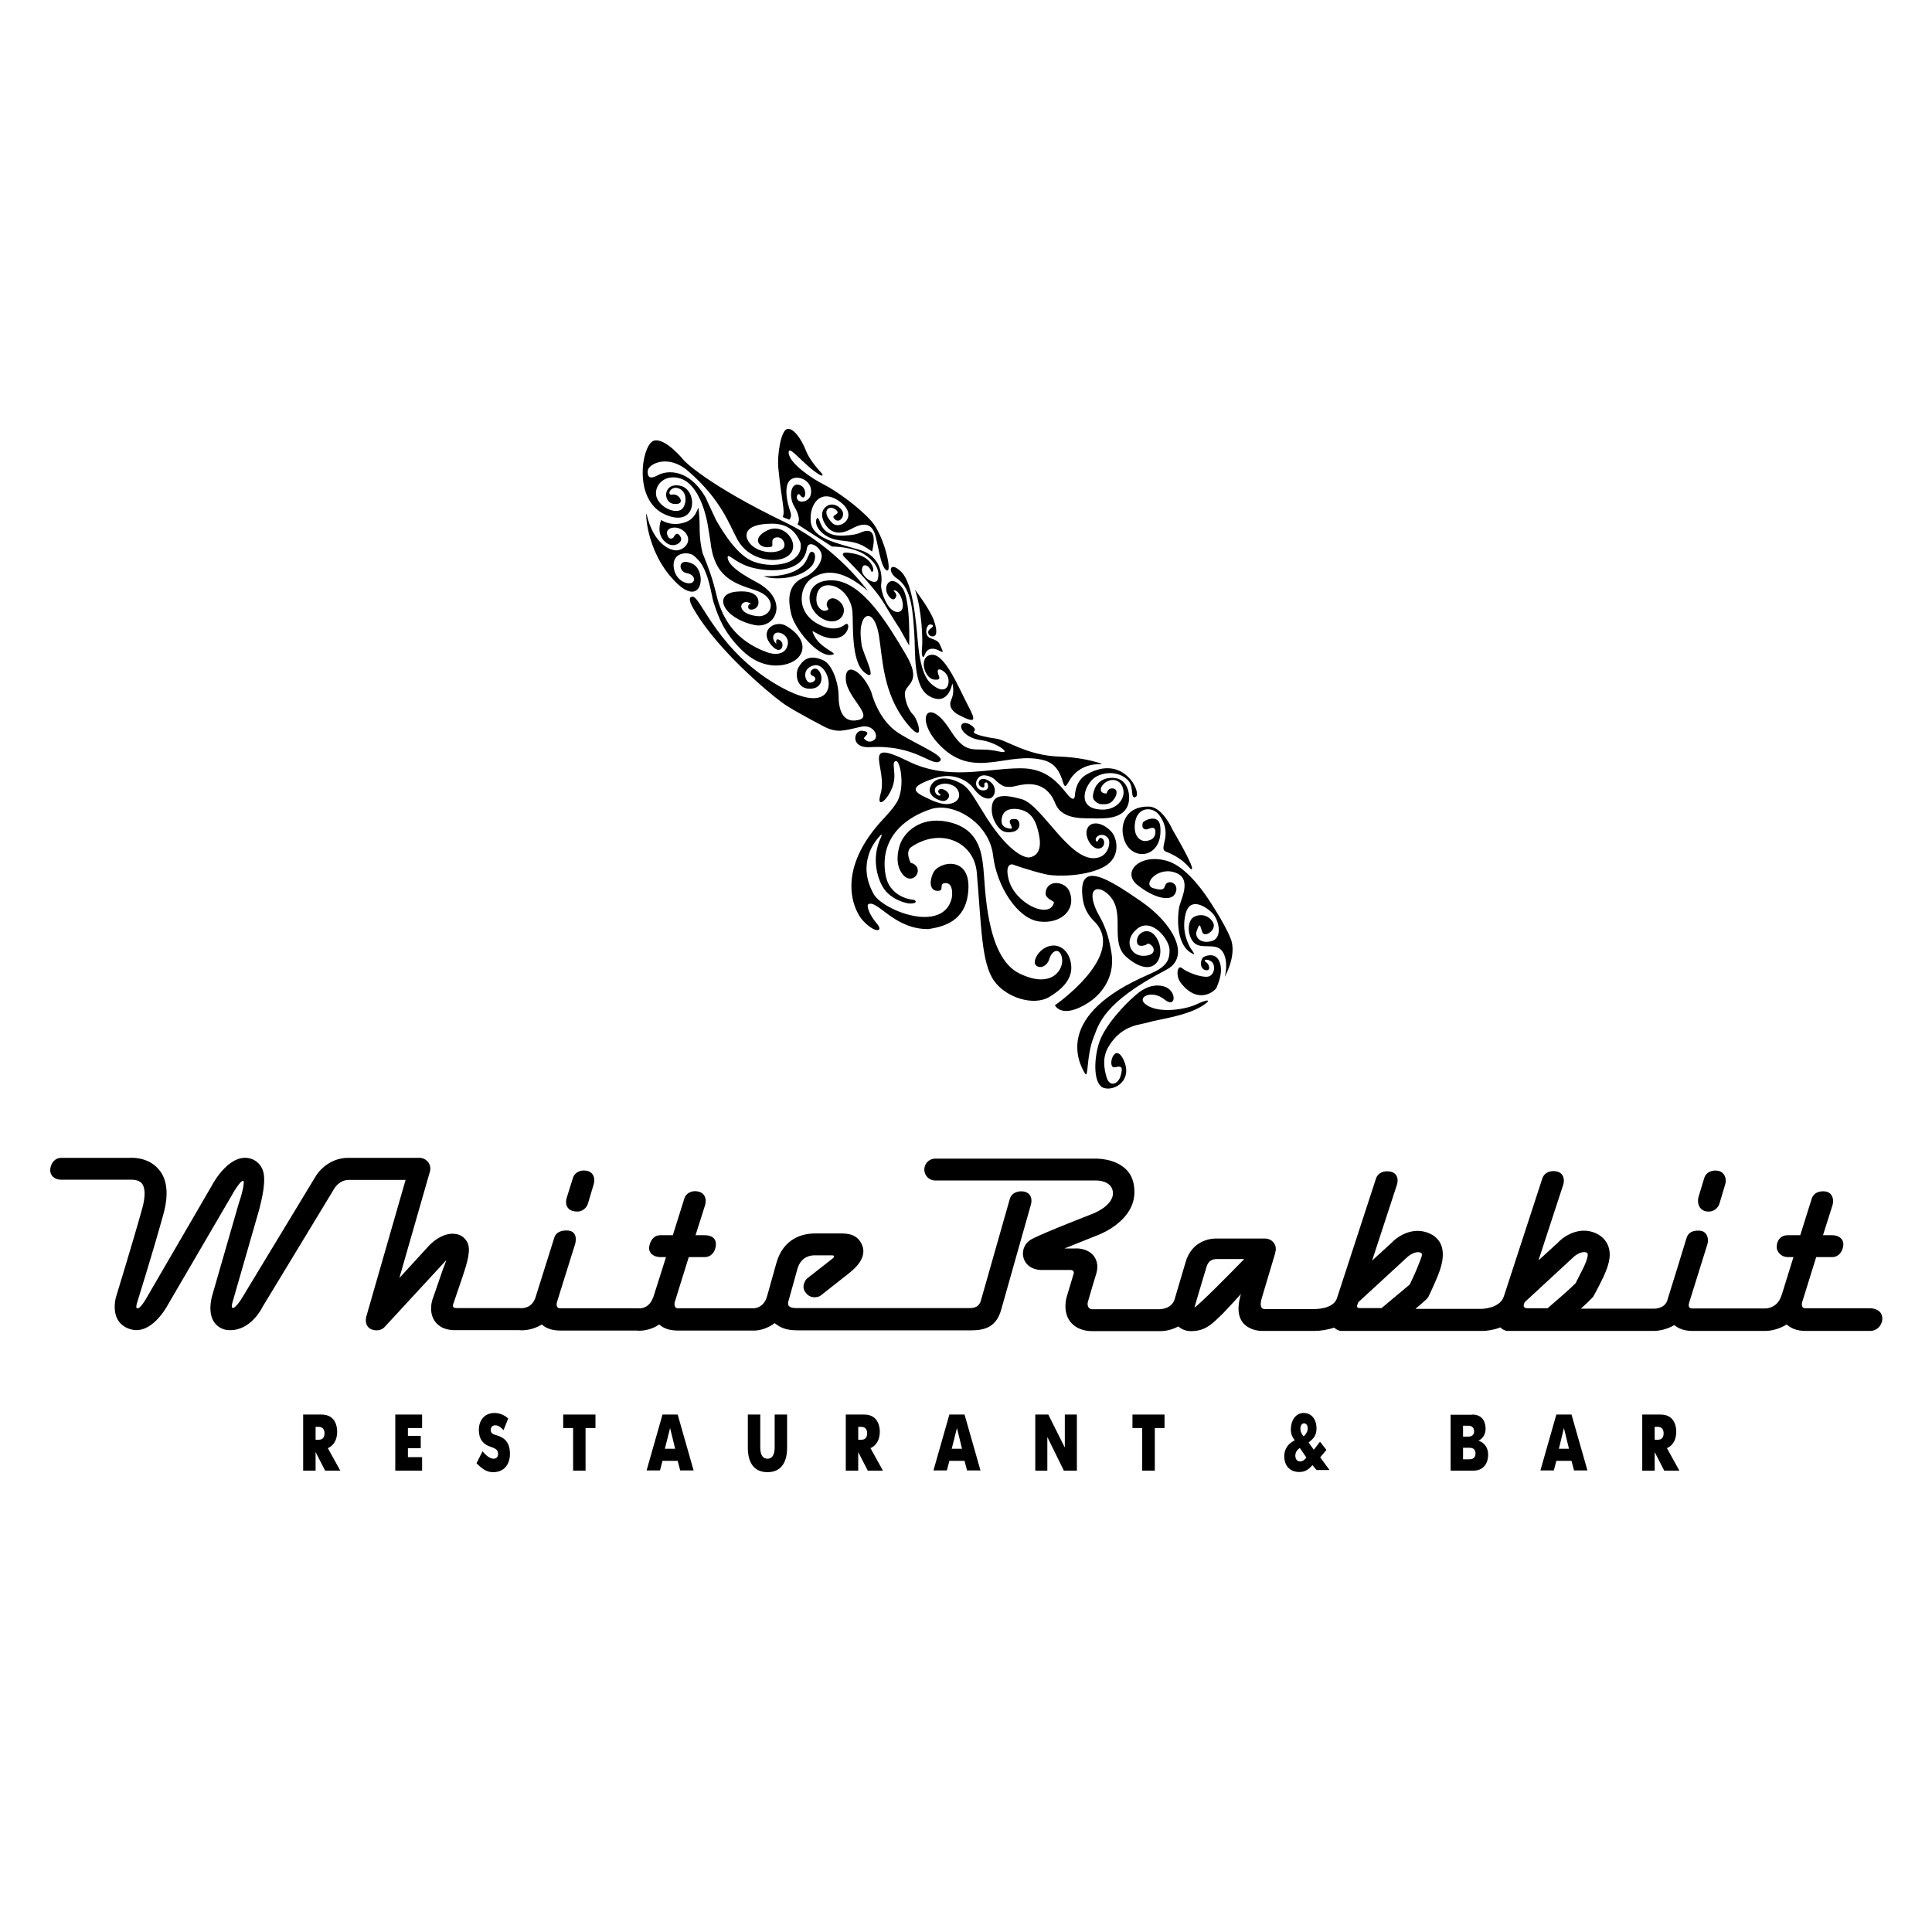 <?xml version="1.0" encoding="UTF-8"?> <svg xmlns="http://www.w3.org/2000/svg" width="500" height="500" viewBox="0 0 500 500" fill="none"><path d="M234.382 169.304C229.905 161.77 223.266 150.495 215.57 150.192C207.874 149.888 208.227 157.371 212.653 160C217.079 162.63 219.996 158.332 217.481 155.855C214.967 153.377 213.206 156.057 214.262 157.321C214.614 157.725 214.061 158.029 213.458 158.079C212.653 158.13 211.395 157.119 211.295 155.501C211.144 153.074 212.25 151.001 215.268 151.557C218.286 152.164 220.348 155.349 220.6 158.231C220.902 161.062 220.097 171.275 223.819 174.107C227.541 176.938 223.215 169 222.964 166.776C222.712 164.703 222.461 162.579 223.266 160.658C224.171 158.484 226.535 158.736 227.491 164.652C228.446 170.568 228.497 179.365 234.533 187C239.613 193.37 237.701 186.342 236.293 184.927C234.834 183.511 234.13 180.68 234.18 179.466C234.281 176.787 238.858 176.837 234.382 169.304Z" fill="black"></path><path d="M250.628 182.803C248.113 178 244.542 169.101 241.071 169.455C237.601 169.809 239.16 175.624 241.776 175.876C244.341 176.129 242.329 174.562 242.731 173.449C242.983 172.742 245.498 174.006 245.498 176.23C245.498 178.455 243.938 179.112 241.876 177.646C240.468 176.685 238.355 175.118 237.55 166.27C237.047 160.809 236.293 150.95 233.225 147.967C230.157 144.984 229.603 148.068 232.169 149.737C236.042 152.315 236.243 158.686 236.595 163.641C236.997 168.596 236.142 177.848 240.619 180.225C245.548 182.904 246.453 176.837 246.453 176.837C246.453 176.837 247.157 178.961 246.202 181.034C245.498 182.55 246.152 184.067 248.314 185.129C252.489 187.252 252.64 186.595 250.628 182.803Z" fill="black"></path><path d="M241.574 167.888C239.965 167.787 239.562 168.849 239.21 169.708C238.858 170.568 238.406 169.657 238.607 167.837C238.858 165.764 238.607 157.877 236.796 152.619C236.796 152.619 240.719 157.725 241.725 160.658C242.731 163.59 242.329 164.703 241.373 164.703C240.367 164.703 239.663 163.489 240.77 162.731C241.876 161.972 241.524 161.618 240.669 161.618C239.814 161.618 238.908 164.551 240.92 165.208C243.385 166.017 243.033 166.573 243.787 168.04C244.441 169.607 243.184 168.04 241.574 167.888Z" fill="black"></path><path d="M235.287 167.079C235.287 167.079 235.74 155.096 233.527 152.164C231.313 149.231 229.503 150.394 229.352 152.164C229.201 153.933 230.911 155.652 231.565 154.944C232.822 153.63 230.609 152.72 231.464 152.77C233.225 152.821 234.985 158.484 232.219 158.382C229.503 158.281 227.793 152.568 228.044 151.203C228.296 149.838 228.547 144.074 222.461 142.304C216.425 140.535 210.339 139.321 209.836 135.125C209.333 130.928 212.049 126.277 216.978 129.563C222.712 133.406 217.431 137.45 215.369 135.327C212.351 132.293 214.514 130.524 216.274 131.889C217.984 133.254 214.665 133.102 216.023 134.366C217.381 135.63 218.839 133.355 217.884 132.041C216.928 130.675 214.866 129.816 213.357 131.535C211.848 133.254 213.508 136.136 214.816 137.097C216.174 138.057 217.934 138.209 220.399 136.844C224.875 134.316 225.932 136.995 226.334 137.956C227.189 140.181 227.793 146.754 229.452 147.613C231.062 148.473 228.849 138.664 225.529 134.872C222.159 131.08 216.123 126.833 213.156 125.367C210.188 123.9 204.253 119.906 204.102 117.176C204.001 114.749 207.975 120.412 212.15 122.889C212.703 123.192 213.256 123.192 212.602 122.434C211.345 121.069 209.383 118.743 208.579 116.62C207.321 113.434 205.209 110.552 203.649 111.058C202.04 111.564 201.084 117.985 201.436 121.221C202.241 129.462 203.247 132.344 202.593 133.709C202.492 133.962 204.052 134.265 204.203 134.518C204.203 134.518 205.058 133.911 204.555 132.496C203.448 129.209 203.197 126.479 203.951 124.962C205.158 122.485 209.534 123.698 209.886 126.681C210.238 129.664 207.673 130.069 206.919 129.715C205.561 129.108 206.466 127.187 207.07 128.147C207.271 128.451 208.076 129.26 208.327 128.248C208.579 127.237 208.126 125.518 206.365 125.417C204.605 125.316 204.152 128.704 205.561 131.08C207.623 134.518 206.365 135.681 206.365 135.681L215.319 141.445C215.319 141.445 220.851 141.394 224.071 143.72C227.29 146.046 227.642 148.27 227.139 149.989C226.636 151.709 222.914 149.383 223.065 147.411C223.215 145.439 224.926 146.45 225.328 147.512C225.68 148.624 226.485 147.613 225.579 146.096C224.775 144.731 223.215 143.467 219.644 143.063C217.079 142.759 218.538 144.175 218.538 144.175C218.538 144.175 226.032 151.557 228.799 156.158C231.515 160.759 232.873 162.731 232.873 162.731L235.287 167.079Z" fill="black"></path><path d="M179.707 157.927C179.707 157.927 177.293 154.237 179.355 154.439C181.418 154.641 186.045 169.101 202.342 177.949C218.689 186.848 215.268 171.124 210.691 172.186C207.271 172.994 208.377 176.483 209.484 176.635C210.591 176.837 211.798 175.522 210.339 174.916C208.83 174.36 210.54 172.135 211.798 173.45C213.106 174.764 213.105 178.253 209.585 178.253C206.064 178.253 205.712 174.309 206.667 172.691C207.874 170.669 209.484 169.354 212.955 170.82C215.47 171.882 217.029 176.938 217.029 180.073C217.029 183.208 217.834 187.303 222.109 186.342C226.384 185.432 219.041 180.427 218.89 175.775C218.689 171.124 223.115 173.45 225.479 179.062C225.479 179.062 227.139 186.191 232.42 189.629C237.249 192.764 245.196 195.797 243.134 197.061C241.071 198.376 236.846 192.662 225.127 193.37C219.946 193.674 220.902 188.82 223.215 189.123C225.982 189.477 223.266 190.792 223.618 191.146C223.97 191.55 224.926 192.46 226.233 191.5C227.541 190.589 226.133 187.303 222.712 188.112C218.387 189.073 216.677 189.831 213.106 187.96C208.981 185.786 204.052 183.107 202.291 181.741C198.972 179.315 185.793 168.343 179.707 157.927Z" fill="black"></path><path d="M208.73 144.933C209.635 143.113 209.434 142.709 210.339 142.86C211.244 143.063 211.144 145.338 209.987 146.551C206.466 150.394 198.972 149.939 197.664 149.079C197.664 149.13 206.366 149.737 208.73 144.933Z" fill="black"></path><path d="M302.335 222.898C295.142 220.622 290.213 225.628 294.287 228.965C298.361 232.302 302.989 233.566 304.145 231.24C305.353 228.813 302.687 227.549 301.731 228.813C301.178 229.521 301.681 230.836 298.512 229.875C295.343 228.965 299.87 223.808 304.648 226.032C308.471 227.802 305.453 233.01 305.151 234.88C304.498 238.875 304.9 244.436 308.018 246.459C310.131 247.824 308.32 245.852 307.868 244.942C307.264 243.728 305.755 240.644 306.862 236.397C307.968 232.15 311.841 234.425 313.702 236.246C315.563 238.116 316.469 242.869 313.501 243.577C310.533 244.335 309.175 242.414 309.678 240.998C310.584 238.47 310.533 239.532 311.137 241.2C311.69 242.869 315.161 240.594 313.853 238.571C312.545 236.549 310.232 236.498 308.823 237.408C307.214 238.47 307.264 242.161 308.974 243.931C310.885 245.903 314.758 243.728 316.418 246.307C318.078 248.886 316.972 252.779 316.972 252.779C316.972 252.779 320.291 247.015 318.43 242.768C316.77 238.622 312.696 232.656 312.696 232.656C312.696 232.656 307.616 224.566 302.335 222.898Z" fill="black"></path><path d="M295.293 233.262C286.742 227.347 279.298 222.746 280.103 231.695C280.304 233.717 280.757 236.043 283.171 238.42C291.873 247.116 273.011 260.161 273.011 260.161C273.011 260.161 274.771 263.953 281.813 259.402C284.127 257.885 288.754 253.638 287.648 246.61C286.541 239.582 284.579 237.51 283.674 235.437C281.109 229.521 284.328 229.066 286.843 231.493C291.621 236.043 286.893 243.728 291.571 247.723C298.613 253.739 301.631 247.824 299.77 243.577C297.908 239.279 294.237 241.099 294.237 243.526C294.237 245.043 295.444 244.891 296.4 244.588C296.953 244.436 296.953 243.83 297.908 244.588C298.914 245.397 299.166 247.369 295.846 247.369C292.527 247.369 290.666 243.273 294.337 240.341C298.059 237.358 302.687 243.122 302.687 245.903C302.687 248.683 301.781 250.251 297.456 252.121C272.759 262.689 279.097 274.975 280.757 277.756C281.763 279.475 281.059 273.306 283.07 268.351C284.378 265.166 285.384 259.503 301.882 250.959C308.32 247.52 303.542 238.925 295.293 233.262Z" fill="black"></path><path d="M314.859 255.56C315.211 254.599 316.569 251.768 315.714 249.189C314.859 246.61 312.596 247.116 311.59 247.622C310.584 248.127 310.382 250.706 311.942 251.06C313.501 251.414 312.998 249.492 312.093 248.987C311.238 248.481 312.294 247.976 313.501 248.835C314.708 249.695 314.356 252.627 312.445 252.779C310.584 252.931 307.113 251.565 305.906 250.554C304.699 249.543 304.145 252.577 305.654 254.447C310.081 260.11 314.457 256.52 314.859 255.56Z" fill="black"></path><path d="M309.427 260.009C306.61 261.323 299.065 262.486 296.148 259.604C294.438 257.885 298.261 256.166 301.329 258.644C304.498 261.273 304.649 256.166 301.128 255.256C297.607 254.346 294.891 256.672 293.734 257.683C291.37 259.706 285.837 265.318 284.378 270.07C282.97 274.671 283.02 280.89 285.787 281.598C288.553 282.357 293.181 279.576 290.816 274.368C288.402 269.16 286.239 276.846 288.654 276.188C290.565 275.683 290.515 276.542 290.062 278.261C289.509 280.536 287.195 281.548 286.39 278.817C285.736 276.593 285.183 273.66 286.944 270.778C290.464 265.014 295.243 265.267 297.456 264.509C299.418 263.852 308.723 262.79 312.445 259.352C312.948 258.947 312.797 258.442 309.427 260.009Z" fill="black"></path><path d="M284.68 197.769C282.819 197.719 278.795 198.224 276.582 202.32C274.419 206.263 276.23 198.426 270.194 196.758C260.99 194.28 252.439 201.662 243.787 193.421C236.293 186.342 239.965 179.567 245.9 188.921C250.477 196.151 251.986 192.966 258.525 194.483C262.448 195.393 257.67 192.005 253.897 191.55C250.125 191.095 248.013 188.466 248.968 187.404C249.924 186.342 253.042 188.466 252.137 189.224C251.282 189.932 255.054 190.792 257.72 191.146C260.386 191.449 265.667 195.494 274.017 195.797C278.795 195.949 282.366 196.808 284.227 197.365C285.183 197.617 285.334 197.769 284.68 197.769Z" fill="black"></path><path d="M222.813 137.804C221.807 138.259 220.55 138.512 218.337 138.613C214.262 138.816 212.854 136.995 212.2 135.074C211.546 133.153 211.144 134.417 211.194 135.175C211.244 136.338 212.401 138.209 215.017 139.271C217.632 140.332 220.6 139.574 223.869 141.546C225.63 142.608 225.68 142.759 225.68 142.759C225.68 142.759 227.793 135.58 222.813 137.804Z" fill="black"></path><path d="M170.352 122.94C172.565 121.726 178.148 121.221 182.474 128.501C182.625 128.805 182.826 129.108 182.927 129.462C182.927 129.462 184.385 132.647 185.19 134.316V134.366C187.353 138.209 190.974 143.821 194.998 145.338C198.117 146.501 201.537 146.4 204.002 145.49C207.673 143.872 207.321 141.192 207.17 140.484C205.661 136.743 202.996 135.529 199.827 135.529C192.03 135.529 192.383 139.068 194.495 141.091C196.608 143.063 200.38 143.366 202.291 142.254C203.851 141.344 202.694 138.866 200.984 139.068C199.123 139.321 200.279 141.243 199.726 141.445C196.909 142.405 193.841 139.473 198.72 137.198C203.649 134.923 208.478 142.608 202.493 144.58C199.575 145.54 193.69 144.681 190.924 139.776C188.811 136.035 186.85 129.462 178.048 121.878C172.867 117.429 167.887 120.058 167.636 121.777C167.535 123.496 168.139 124.153 170.352 122.94ZM169.245 114.041C172.263 113.232 177.042 119.198 177.042 119.198C177.042 119.198 182.725 125.316 203.499 135.327C216.576 141.647 224.624 152.973 224.624 152.973C217.129 146.501 212.904 148.018 210.289 149.534C206.969 151.456 205.762 157.978 211.295 161.264C216.174 164.146 218.689 161.618 218.689 161.618C220.248 160.506 219.845 165.208 215.721 165.208C211.597 165.208 209.182 161.517 210.792 164.652C212.653 168.191 217.834 169.253 214.916 169.506C211.546 169.809 205.661 162.832 204.756 158.888C203.901 155.248 203.75 151.254 208.076 149.433C210.641 148.372 212.753 145.742 212.653 143.72C212.552 141.698 209.233 139.473 208.83 141.9C207.724 149.181 197.111 147.866 193.489 146.551C189.868 145.237 188.51 143.164 188.308 144.175C188.308 145.49 189.717 147.461 195.753 150.647C204.454 155.197 200.833 163.034 195.099 161.72C187.152 159.95 184.335 153.731 190.522 153.124C196.759 152.518 196.356 155.855 196.256 156.31C195.954 157.725 194.445 157.927 193.942 157.675C193.439 157.422 193.489 156.208 194.395 156.31C194.495 156.31 193.087 155.248 192.131 156.208C191.276 157.119 192.181 159.04 195.954 159.444C199.776 159.899 201.637 154.742 195.501 152.77C189.767 150.9 184.788 149.332 183.832 139.979C183.782 139.675 183.429 137.451 183.279 136.54C182.424 130.979 180.009 125.063 176.136 123.85C171.458 122.384 168.692 126.428 170.151 129.209C171.609 131.99 175.734 133.203 176.84 131.333C177.947 129.411 177.444 126.883 175.432 126.327C173.42 125.771 172.414 128.35 174.074 127.996C175.734 127.642 177.645 130.675 174.527 130.423C171.408 130.22 171.509 124.709 176.086 125.721C180.713 126.732 180.562 136.995 172.012 133.102C163.612 129.26 166.177 114.85 169.245 114.041Z" fill="black"></path><path d="M167.334 133.052C169.145 140.939 173.672 142.709 175.432 142.405C177.494 142.051 179.154 139.827 177.293 137.754C175.432 135.731 172.112 136.439 172.666 138.31C173.219 140.181 174.325 139.068 174.325 139.068C174.325 139.068 175.181 136.995 176.187 139.068C176.84 140.383 174.325 142.051 172.314 140.383C169.547 138.158 171.106 134.569 171.106 134.569C171.961 135.175 174.527 136.288 177.695 135.024C180.864 133.709 180.613 129.765 180.864 132.293C180.965 133.355 181.065 134.72 181.065 136.338C181.065 139.422 181.418 141.495 181.82 143.113C181.82 143.113 183.53 147.259 184.335 149.939C184.938 151.86 185.391 153.984 185.794 155.45C187.252 160.102 190.119 165.714 198.469 168.798C200.229 169.455 203.448 169.708 203.901 166.624C204.203 164.247 201.134 162.933 200.33 164.197C199.525 165.461 200.933 166.624 200.933 166.624C200.933 166.624 200.481 164.753 201.939 165.764C203.348 166.776 202.04 170.214 199.273 166.523C196.557 162.832 200.833 160.405 203.448 161.972C209.987 165.815 208.277 170.972 202.895 172.034C201.436 172.337 196.809 172.944 192.081 168.343C187.302 163.691 185.894 159.646 184.637 155.753C184.134 154.237 183.53 148.372 180.965 145.186C180.412 144.579 179.808 143.973 179.355 143.669C177.897 142.759 174.175 142.911 174.325 146.45C174.527 149.989 177.494 151.253 178.802 150.9C180.11 150.546 179.909 148.675 177.695 148.321C175.482 147.967 175.281 144.074 179.204 145.894C183.077 147.765 181.82 158.13 174.376 150.141C167.032 142.405 167.032 131.838 167.334 133.052Z" fill="black"></path><path d="M241.474 225.982C242.882 222.796 251.735 221.229 250.527 231.189C249.672 238.571 244.039 239.835 240.317 240.442C231.464 240.594 226.988 232.706 224.724 234.021C224.171 234.324 224.976 236.751 226.887 238.976C228.899 241.302 226.284 241.605 223.115 238.015C221.354 235.993 215.973 226.235 227.692 212.937C228.748 211.724 231.716 208.842 232.571 206.668C234.13 202.623 232.873 196.91 231.917 196.96C230.811 197.061 231.515 198.78 231.464 201.157C231.364 205.656 226.384 210.51 227.893 205.454C229.855 198.831 222.461 190.792 234.935 196.96C245.296 202.117 255.004 198.881 263.957 198.831C270.043 198.78 273.111 201.612 276.18 205.505C277.236 206.87 278.041 207.072 278.141 206.162C278.242 205.151 278.393 202.016 281.26 200.398C290.967 194.887 295.645 205.505 293.885 206.263C292.426 206.92 293.583 203.583 291.923 201.915C289.76 199.741 286.239 199.589 283.674 201.005C281.059 202.471 278.443 208.488 283.875 209.398C288.553 210.207 291.018 207.123 290.766 204.696C290.464 202.269 288.503 201.258 286.541 202.218C285.736 202.623 285.233 203.23 284.932 203.887C284.932 203.887 284.932 203.887 284.932 203.937C284.579 205.454 286.29 205.353 286.39 205.353C286.591 204.645 286.943 204.039 287.799 204.039C289.358 204.039 289.106 205.606 288.503 206.516C287.949 207.325 287.346 208.286 285.284 208.134C285.082 208.134 284.881 208.083 284.68 208.083C284.579 208.083 284.529 208.083 284.429 208.033H284.579C284.076 207.881 283.674 207.628 283.423 207.325C283.071 207.072 282.769 206.567 282.869 205.707C283.171 203.735 284.378 201.207 288.05 201.308C291.722 201.409 292.527 205.303 292.124 207.527C291.269 212.33 285.082 211.724 283.775 211.825C281.26 211.623 274.972 212.583 273.111 207.932C270.094 200.398 263.102 203.634 261.694 203.634C260.336 203.634 259.631 203.887 257.418 201.713C256.815 201.106 254.4 199.943 253.244 201.258C252.087 202.572 252.69 203.836 253.445 204.291C254.199 204.746 255.909 204.746 255.708 203.28C255.507 201.814 254.702 202.825 254.702 202.825C254.702 202.825 255.155 204.291 253.897 203.634C252.59 202.977 253.394 200.55 255.909 202.067C258.424 203.583 257.519 206.668 255.859 206.668C254.199 206.668 252.891 205.303 251.886 203.937C250.88 202.572 247.308 199.589 241.826 201.409C235.186 203.634 236.243 204.848 239.764 206.465C240.82 206.971 243.637 208.437 245.749 208.033C249.27 207.426 248.516 204.241 246.705 203.331C244.844 202.421 243.586 202.926 243.083 203.128C242.329 203.432 241.625 203.988 242.077 205.1C242.53 206.213 243.989 206.01 243.184 205.454C242.329 204.898 242.983 203.533 244.643 204.544C246.302 205.555 245.548 206.971 244.441 207.274C243.335 207.527 239.915 206.01 240.719 203.786C241.625 201.157 244.844 200.803 248.264 202.522C250.628 203.685 251.433 205.404 254.199 209.802C260.487 220.319 265.114 222.139 266.472 221.886C270.496 221.128 268.886 215.769 268.383 214.049C267.428 210.864 265.617 209.853 263.957 209.499C262.549 209.196 259.933 209.044 259.33 211.42C258.726 213.797 260.185 214.353 261.543 214.454C262.901 214.555 259.481 211.673 262.851 211.977C264.108 212.078 264.51 214.96 261.895 215.314C261.392 215.415 260.788 215.465 260.034 215.263C258.525 214.909 256.714 212.229 256.664 209.651C256.563 205.606 259.33 205.404 264.41 206.819C269.892 208.336 277.538 224.566 284.68 221.785C286.943 220.926 287.446 217.943 286.843 217.033C286.239 216.122 285.133 215.769 284.177 216.325C283.221 216.881 283.574 217.943 283.976 217.791C284.278 217.639 284.429 216.375 285.284 217.033C286.139 217.639 285.887 219.611 284.177 219.611C282.417 219.611 280.505 216.375 281.411 214.403C282.266 212.482 285.183 212.634 287.597 215.212C289.157 216.881 290.213 221.836 285.736 224.313C281.26 226.791 273.665 226.892 270.949 226.336C266.774 225.426 262.046 223.707 262.046 223.707C262.046 223.707 259.933 223.251 261.04 227.6C262.649 233.869 271.653 238.015 272.759 233.616C272.86 233.111 270.496 232.656 270.597 231.139C270.848 227.397 275.777 228.055 276.783 230.734C278.644 235.437 274.57 239.229 268.886 238.47C263.253 237.712 257.921 229.268 257.016 221.431C256.111 213.544 248.063 208.286 242.279 209.095C241.926 209.145 241.574 209.196 241.222 209.297C238.506 210.156 230.207 213.241 229.05 221.684C228.698 224.263 229.151 226.993 229.754 228.358C230.358 229.824 232.319 232.403 236.343 232.858C237.198 232.959 237.551 233.97 235.186 233.819C235.186 233.819 230.66 233.212 228.447 229.521C227.29 227.549 225.278 222.24 228.044 216.578C228.245 216.173 228.195 215.87 227.893 216.122C226.535 217.589 225.429 219.257 224.825 221.179C223.869 224.263 223.97 227.65 226.233 231.594C229.05 235.841 243.888 241.453 246.252 232.656C246.604 231.341 246.604 228.004 244.24 228.611C243.234 228.864 244.089 230.178 243.234 230.482C241.071 230.987 240.166 228.914 241.474 225.982Z" fill="black"></path><path d="M235.84 219.207C234.13 220.37 235.689 223.302 235.689 223.302C235.689 223.302 237.098 223.555 237.45 224.768C238.003 226.69 235.488 228.712 233.577 226.235C231.565 223.707 232.37 220.117 232.923 218.549C233.929 215.617 237.903 211.269 244.995 212.634C253.193 214.201 254.048 220.37 254.501 224.718C255.004 229.066 255.004 247.521 263.706 251.869C272.407 256.217 275.475 250.605 274.822 247.824C274.218 245.043 272.206 246.004 271.602 248.077C270.999 250.15 269.087 250.807 268.082 249.796C267.076 248.785 268.886 245.498 271.602 244.841C274.319 244.133 276.733 246.155 277.186 249.492C277.588 252.324 276.28 255.155 271.602 257.987C267.528 260.464 260.336 258.189 257.267 253.841C253.948 249.138 253.998 239.684 252.791 225.78C252.087 217.842 243.385 214.05 235.84 219.207Z" fill="black"></path><path d="M290.666 216.224C290.012 213.139 291.47 208.589 297.355 208.741C300.926 208.842 303.441 214.707 303.441 214.707C303.441 214.707 308.874 223.909 308.471 224.819C308.119 225.729 307.465 222.645 301.681 220.37C299.669 219.561 303.743 216.072 300.021 210.965C298.261 208.589 294.438 208.842 293.784 212.684C293.13 216.476 295.192 217.842 296.651 217.639C298.11 217.437 299.015 216.78 299.015 215.314C299.015 213.847 298.009 214.201 297.104 214.555C296.148 214.909 295.343 214.302 295.746 212.937C295.947 212.33 299.92 210.409 300.273 213.847C301.178 222.594 291.923 223.302 290.666 216.224Z" fill="black"></path><path d="M82.481 372.607C83.638 372.607 83.99 371.798 83.99 370.938C83.99 370.129 83.638 369.27 82.481 369.27H81.676V372.607H82.481V372.607ZM78.457 366.085H83.235C87.108 366.085 87.259 369.776 87.259 370.433C87.259 373.163 85.901 374.326 84.845 374.781L88.064 380.595H84.141L81.676 375.792V380.595H78.457V366.085Z" fill="black"></path><path d="M102.298 366.085V380.595H109.239V377.107H105.568V374.781H108.887V371.596H105.568V369.573H109.239V366.085H102.298Z" fill="black"></path><path d="M130.314 370.13C129.761 369.523 129.057 368.866 128.202 368.866C127.246 368.866 126.995 369.573 126.995 370.13C126.995 370.989 127.799 371.242 128.353 371.394C130.063 371.899 131.974 372.809 131.974 376.247C131.974 379.129 130.314 381 127.649 381C126.14 381 124.983 380.393 123.323 378.674L124.882 375.59C125.788 376.702 126.794 377.511 127.749 377.511C128.353 377.511 128.906 377.157 128.906 376.298C128.906 374.983 127.9 374.781 126.693 374.326C125.788 373.972 123.927 373.163 123.927 370.028C123.927 367.703 125.285 365.68 128.001 365.68C129.811 365.68 131.069 366.691 131.522 367.096L130.314 370.13Z" fill="black"></path><path d="M145.756 366.085V369.573H148.321V380.595H151.54V369.573H154.106V366.085H145.756Z" fill="black"></path><path d="M173.42 369.573L174.728 374.933H172.062L173.42 369.573ZM171.458 366.085L167.334 380.545H170.805L171.458 378.067H175.382L176.036 380.545H179.506L175.382 366.085H171.458Z" fill="black"></path><path d="M193.539 374.73V366.085H196.759V374.629C196.759 375.539 196.909 377.511 198.62 377.511C200.33 377.511 200.481 375.539 200.481 374.629V366.085H203.7V374.73C203.7 376.298 203.448 381 198.62 381C193.791 381 193.539 376.298 193.539 374.73Z" fill="black"></path><path d="M222.914 372.607C224.071 372.607 224.423 371.798 224.423 370.938C224.423 370.129 224.071 369.27 222.914 369.27H222.109V372.607H222.914V372.607ZM218.89 366.085H223.668C227.541 366.085 227.692 369.776 227.692 370.433C227.692 373.163 226.334 374.326 225.278 374.781L228.497 380.595H224.574L222.109 375.792V380.595H218.89V366.085V366.085Z" fill="black"></path><path d="M247.66 369.573L248.968 374.933H246.302L247.66 369.573ZM245.699 366.085L241.574 380.545H245.045L245.699 378.067H249.622L250.276 380.545H253.747L249.622 366.085H245.699Z" fill="black"></path><path d="M275.576 366.085V374.629L271.301 366.085H267.931V380.595H271.049V371.899L275.325 380.595H278.695V366.085H275.576Z" fill="black"></path><path d="M293.08 366.085V369.573H295.595V380.595H298.864V369.573H301.379V366.085H293.08Z" fill="black"></path><path d="M338.449 369.674C338.449 368.764 337.946 368.36 337.493 368.36C337.091 368.36 336.538 368.663 336.538 369.826C336.538 370.534 336.94 371.242 337.393 371.747C337.845 371.292 338.449 370.534 338.449 369.674ZM336.387 374.731C335.733 375.186 335.23 375.792 335.23 376.753C335.23 377.157 335.381 378.219 336.487 378.219C337.041 378.219 337.493 377.966 338.097 377.208L336.387 374.731ZM339.656 379.18C338.6 380.393 337.694 380.949 336.236 380.949C333.57 380.949 332.363 379.028 332.363 376.905C332.363 375.742 332.715 373.922 335.079 372.759C334.375 371.798 334.073 371.141 334.073 369.877C334.073 367.753 335.23 365.68 337.393 365.68C339.455 365.68 340.712 367.349 340.712 369.674C340.712 371.394 340.008 372.304 338.65 373.315L340.008 375.186L341.618 373.113L343.278 375.236L341.668 377.157L344.082 380.444H340.712L339.656 379.18Z" fill="black"></path><path d="M380.146 377.663C380.649 377.663 381.856 377.663 381.856 376.146C381.856 374.68 380.649 374.68 380.146 374.68H378.637V377.663H380.146ZM379.995 371.798C381.253 371.798 381.504 370.989 381.504 370.433C381.504 369.674 381.102 368.967 379.995 368.967H378.637V371.798H379.995ZM381.001 366.085C384.12 366.085 384.472 368.663 384.472 369.776C384.472 371.292 383.617 372.405 382.661 372.809V372.86C383.416 373.113 385.126 373.921 385.126 376.551C385.126 378.573 384.019 380.595 381.353 380.595H375.418V366.135H381.001V366.085Z" fill="black"></path><path d="M404.742 369.573L406.05 374.933H403.434L404.742 369.573ZM402.781 366.085L398.656 380.545H402.127L402.781 378.067H406.704L407.358 380.545H410.828L406.704 366.085H402.781Z" fill="black"></path><path d="M429.036 372.607C430.193 372.607 430.545 371.798 430.545 370.938C430.545 370.129 430.193 369.27 429.036 369.27H428.231V372.607H429.036V372.607ZM425.012 366.085H429.791C433.664 366.085 433.815 369.776 433.815 370.433C433.815 373.163 432.457 374.326 431.4 374.781L434.619 380.595H430.696L428.231 375.792V380.595H425.012V366.085Z" fill="black"></path><path d="M442.265 313.552C443.472 313.552 444.579 312.743 444.981 311.53L446.49 306.474C446.943 305.008 446.289 303.289 444.579 302.985C443.019 302.732 441.51 303.39 441.058 304.856L439.549 309.861C439.146 311.429 439.8 313.603 442.265 313.552Z" fill="black"></path><path d="M149.428 313.552C150.635 313.552 151.742 312.743 152.144 311.53L153.653 306.474C154.106 305.008 153.603 303.289 151.792 302.985C150.283 302.682 148.724 303.39 148.271 304.856L146.661 310.013C146.158 311.581 146.661 313.552 149.428 313.552Z" fill="black"></path><path d="M400.517 338.58H395.336C393.978 338.58 394.381 337.569 394.381 337.569L394.582 337.012L407.056 325.485C407.056 325.434 409.018 323.563 410.627 324.17C411.432 324.473 410.275 327.002 409.973 327.709L409.873 327.912C409.772 328.114 408.263 331.097 407.76 332.108C406.251 333.625 402.579 336.81 400.517 338.58ZM351.527 337.012L364.051 325.485C364.051 325.485 366.013 323.513 367.773 324.221C368.226 324.625 367.974 325.131 366.968 327.659L366.767 328.164C366.515 328.822 365.811 330.44 364.856 332.411C363.498 333.574 359.323 337.063 357.562 338.529H351.879C350.822 338.529 351.325 337.569 351.325 337.569L351.527 337.012ZM309.125 338.378C309.527 336.962 311.036 331.855 312.244 327.861C312.747 326.193 313.853 325.839 314.96 325.839H315.01H322.001C319.134 328.822 309.98 338.074 309.125 338.378ZM483.962 338.58H467.162C466.207 338.58 466.207 337.518 466.458 336.81L470.03 325.333H474.204C475.764 325.333 476.769 324.069 477.021 322.502C477.323 320.58 475.764 319.67 474.204 319.67H471.79L474.255 311.884C474.707 310.418 474.204 308.598 472.394 308.345C470.834 308.142 469.325 308.699 468.873 310.215L465.905 319.67H462.636C461.076 319.67 459.92 320.732 459.819 322.502C459.718 324.069 461.076 325.333 462.636 325.333H464.145L461.177 334.889C461.127 335.041 460.825 335.85 460.775 335.951C459.618 338.58 457.103 338.63 456.801 338.63H437.939C436.782 338.63 436.983 337.569 437.235 336.861L441.862 322.047C442.315 320.58 441.812 318.71 440.001 318.507C438.241 318.356 436.933 318.861 436.48 320.378C436.48 320.378 431.853 335.496 431.501 336.507V336.557C430.696 338.833 427.98 338.681 427.879 338.681H409.118C410.376 337.569 411.533 336.456 412.186 335.748C412.689 335.142 415.003 330.389 415.003 330.389L415.154 330.035C416.009 328.063 417.267 325.131 416.16 322.35C415.758 321.339 414.852 319.974 412.891 319.114C408.665 317.294 404.692 319.923 403.133 321.642L398.153 326.193L404.541 306.676C405.044 305.21 404.591 303.44 402.73 303.137C401.221 302.884 399.662 303.44 399.159 304.957L389.2 335.496C388.194 338.63 383.567 338.732 383.516 338.732H366.314C369.433 336.102 369.483 335.951 369.735 335.496C370.439 334.029 371.646 331.35 372.048 330.288L372.199 329.934C374.966 323.058 372.451 320.277 369.835 319.165C365.61 317.344 361.637 319.974 360.077 321.693L355.098 326.243L361.486 306.727C361.989 305.261 361.687 303.491 359.675 303.188C358.166 302.935 356.607 303.491 356.104 305.008L346.044 335.85C345.139 338.934 340.159 338.782 339.958 338.782H327.232C327.082 338.782 325.673 338.782 326.579 335.85L329.999 324.372C329.999 324.322 329.999 324.271 329.999 324.271C330.25 323.614 330.25 322.805 329.949 322.148C329.496 321.137 328.49 320.53 327.383 320.53C327.383 320.53 314.859 320.53 314.758 320.53C311.791 320.53 308.169 322.097 306.862 326.546C305.805 330.086 304.498 334.484 303.944 336.406C303.039 338.833 300.273 338.833 299.82 338.833C299.82 338.833 286.239 338.833 282.718 338.833C281.511 338.833 281.31 337.619 281.562 336.861C281.863 335.698 283.724 329.58 283.724 329.58C284.429 327.204 283.573 325.687 283.02 324.979C281.36 322.957 278.544 323.058 278.192 323.108C278.192 323.108 276.984 323.108 275.475 323.108C278.141 321.996 280.857 320.985 284.429 319.519C284.781 319.367 293.834 315.878 293.583 308.193C293.533 305.968 292.879 304.047 291.42 302.631C288.503 299.749 283.825 299.851 283.423 299.851H242.027C240.468 299.851 239.21 301.115 239.21 302.682C239.21 304.249 240.468 305.513 242.027 305.513H283.473C284.429 305.463 287.396 305.716 287.949 308.092C288.805 311.985 282.467 314.26 282.417 314.26C267.679 320.024 266.673 320.833 266.321 321.137C264.963 322.198 264.41 324.018 264.913 325.636C265.466 327.406 267.025 328.518 269.238 328.67C269.591 328.67 276.18 328.67 277.035 328.67C278.091 328.67 277.89 329.53 277.89 329.53C277.336 331.4 276.481 334.181 276.18 335.243C276.029 335.647 274.922 339.187 276.884 341.917C277.739 343.08 279.449 344.495 282.769 344.495C286.29 344.495 299.719 344.495 299.719 344.495C301.329 344.546 303.039 344.293 304.95 343.282C305.805 344.04 306.912 344.495 308.22 344.495C312.042 344.495 313.753 342.574 316.569 339.844C316.569 339.844 319.537 336.709 321.146 334.889C320.744 336.406 319.788 339.743 321.549 342.17C322.303 343.231 324.114 344.445 326.729 344.445H339.405C339.606 344.445 339.857 344.445 340.109 344.445C341.618 344.445 343.479 344.192 345.29 343.585C345.793 344.091 346.497 344.445 347.201 344.445H383.567C384.874 344.445 386.585 344.192 388.295 343.535C388.798 344.04 389.502 344.445 390.256 344.445H427.93C429.338 344.445 431.451 344.04 433.312 342.928C434.267 343.737 435.726 344.445 437.989 344.445H456.851C458.31 344.445 460.423 343.99 462.384 342.776C463.34 343.636 464.849 344.445 467.263 344.445H484.063C485.622 344.445 486.93 343.181 487.131 341.613C487.332 339.389 485.521 338.58 483.962 338.58Z" fill="black"></path><path d="M266.774 311.833C267.226 310.316 266.824 308.648 264.812 308.345C263.303 308.142 261.744 308.8 261.342 310.266C261.342 310.266 253.948 336.203 253.948 336.254C253.495 338.276 252.137 338.529 250.98 338.529H206.064C203.398 338.529 204.001 337.063 204.001 336.962V336.911C204.001 336.911 204.907 333.625 206.365 328.417C207.321 324.979 210.138 324.878 210.792 324.878H215.319C216.325 324.878 215.62 325.586 215.62 325.586L208.78 330.945C208.78 330.945 207.17 332.715 208.428 334.434C209.987 336.608 212.25 335.394 212.25 335.394L219.695 329.529C222.813 327.103 223.97 324.726 223.215 322.502C222.059 319.215 219.091 319.215 217.381 319.215H210.943C207.673 319.215 202.744 320.479 200.933 326.85C199.625 331.501 198.77 334.585 198.569 335.293C198.519 335.394 198.469 335.496 198.469 335.647C197.614 338.327 195.602 338.529 195.199 338.58H175.382C174.527 338.58 174.426 337.518 174.678 336.81L178.249 325.333H182.423C183.983 325.333 185.039 324.069 185.24 322.502C185.542 320.378 183.983 319.67 182.423 319.67H180.009L182.474 311.884C182.926 310.418 182.524 308.749 180.613 308.345C179.104 308.041 177.545 308.699 177.092 310.215L174.124 319.67H170.855C169.296 319.67 168.34 320.934 168.038 322.502C167.686 324.372 169.296 325.333 170.855 325.333H172.364C172.364 325.333 169.195 335.394 169.044 335.799C169.044 335.799 169.044 335.849 168.994 335.849C167.988 338.63 165.724 338.681 165.121 338.58C165.02 338.58 144.901 338.58 144.901 338.58C143.945 338.58 143.945 337.518 144.197 336.81L148.824 321.996C149.277 320.53 149.076 318.608 146.963 318.457C145.404 318.356 143.895 318.811 143.442 320.327C143.442 320.327 138.714 335.394 138.563 335.849C137.608 338.529 135.445 338.63 134.489 338.529H118.092C117.136 338.529 117.136 337.922 117.237 337.67L119.802 330.136C120.808 327.103 122.015 323.412 120.909 321.44C120.355 320.429 119.45 319.67 118.293 319.417C114.521 318.558 111.1 322.198 110.547 322.906L103.354 330.743L111.251 303.238C111.503 302.378 111.352 301.468 110.799 300.761C110.245 300.053 109.441 299.648 108.535 299.648H90.126C85.448 299.648 82.481 302.935 81.525 304.704L62.915 335.445C62.462 336.305 60.651 338.984 60.098 338.428C59.846 338.175 60.098 337.265 60.249 336.76L67.089 312.996C67.643 310.721 69.202 305.058 67.793 302.328C67.19 301.165 66.234 300.306 65.027 299.901C59.746 298.182 55.471 305.564 54.766 306.929L38.57 334.788C37.614 336.507 36.206 338.883 35.452 338.58C35.15 338.529 35.301 337.619 35.502 337.063C35.552 336.911 39.828 323.209 42.292 314.21C43.701 309.103 43.298 305.159 41.035 302.581C38.168 299.244 33.742 299.648 33.54 299.648H15.835C14.276 299.648 13.22 300.912 13.019 302.48C12.818 304.35 14.276 305.311 15.835 305.311H33.842C33.842 305.311 35.804 305.159 36.709 306.272C37.614 307.333 37.665 309.659 36.81 312.743C34.345 321.642 30.12 335.293 30.12 335.344C29.919 335.9 29.114 338.934 30.372 341.361C30.875 342.321 31.981 343.585 34.094 344.091C39.073 345.254 42.795 338.883 43.449 337.67L59.746 309.76C60.651 308.092 62.361 305.412 62.915 305.614C63.468 305.614 62.562 309.305 61.808 311.378L54.917 335.293C54.615 336.355 53.76 339.995 55.571 342.372C56.476 343.535 57.834 344.243 59.394 344.243C64.826 344.394 67.743 338.681 67.944 338.226L86.555 307.536C86.555 307.536 87.812 305.362 90.277 305.362H104.964L94.804 340.703C94.452 341.967 94.653 344.243 97.52 344.293C98.274 344.293 99.029 343.99 99.582 343.383L114.923 326.749C115.074 326.546 115.275 326.344 115.476 326.192C115.275 326.85 115.024 327.558 114.722 328.215L112.106 335.799C111.855 336.355 110.849 339.338 112.458 341.816C113.163 342.877 114.621 344.192 117.488 344.243H134.288C135.797 344.394 138.111 344.091 140.223 342.776C141.179 343.636 142.637 344.344 145.001 344.344H164.718C164.92 344.344 165.171 344.394 165.372 344.394C166.831 344.394 168.843 343.99 170.603 342.776C171.559 343.636 173.018 344.344 175.382 344.344H195.199H195.25C196.557 344.344 198.62 343.838 200.481 342.422C202.09 343.686 203.448 344.293 206.617 344.293H251.332C254.954 344.293 257.972 343.383 259.179 338.681L266.774 311.833Z" fill="black"></path></svg> 